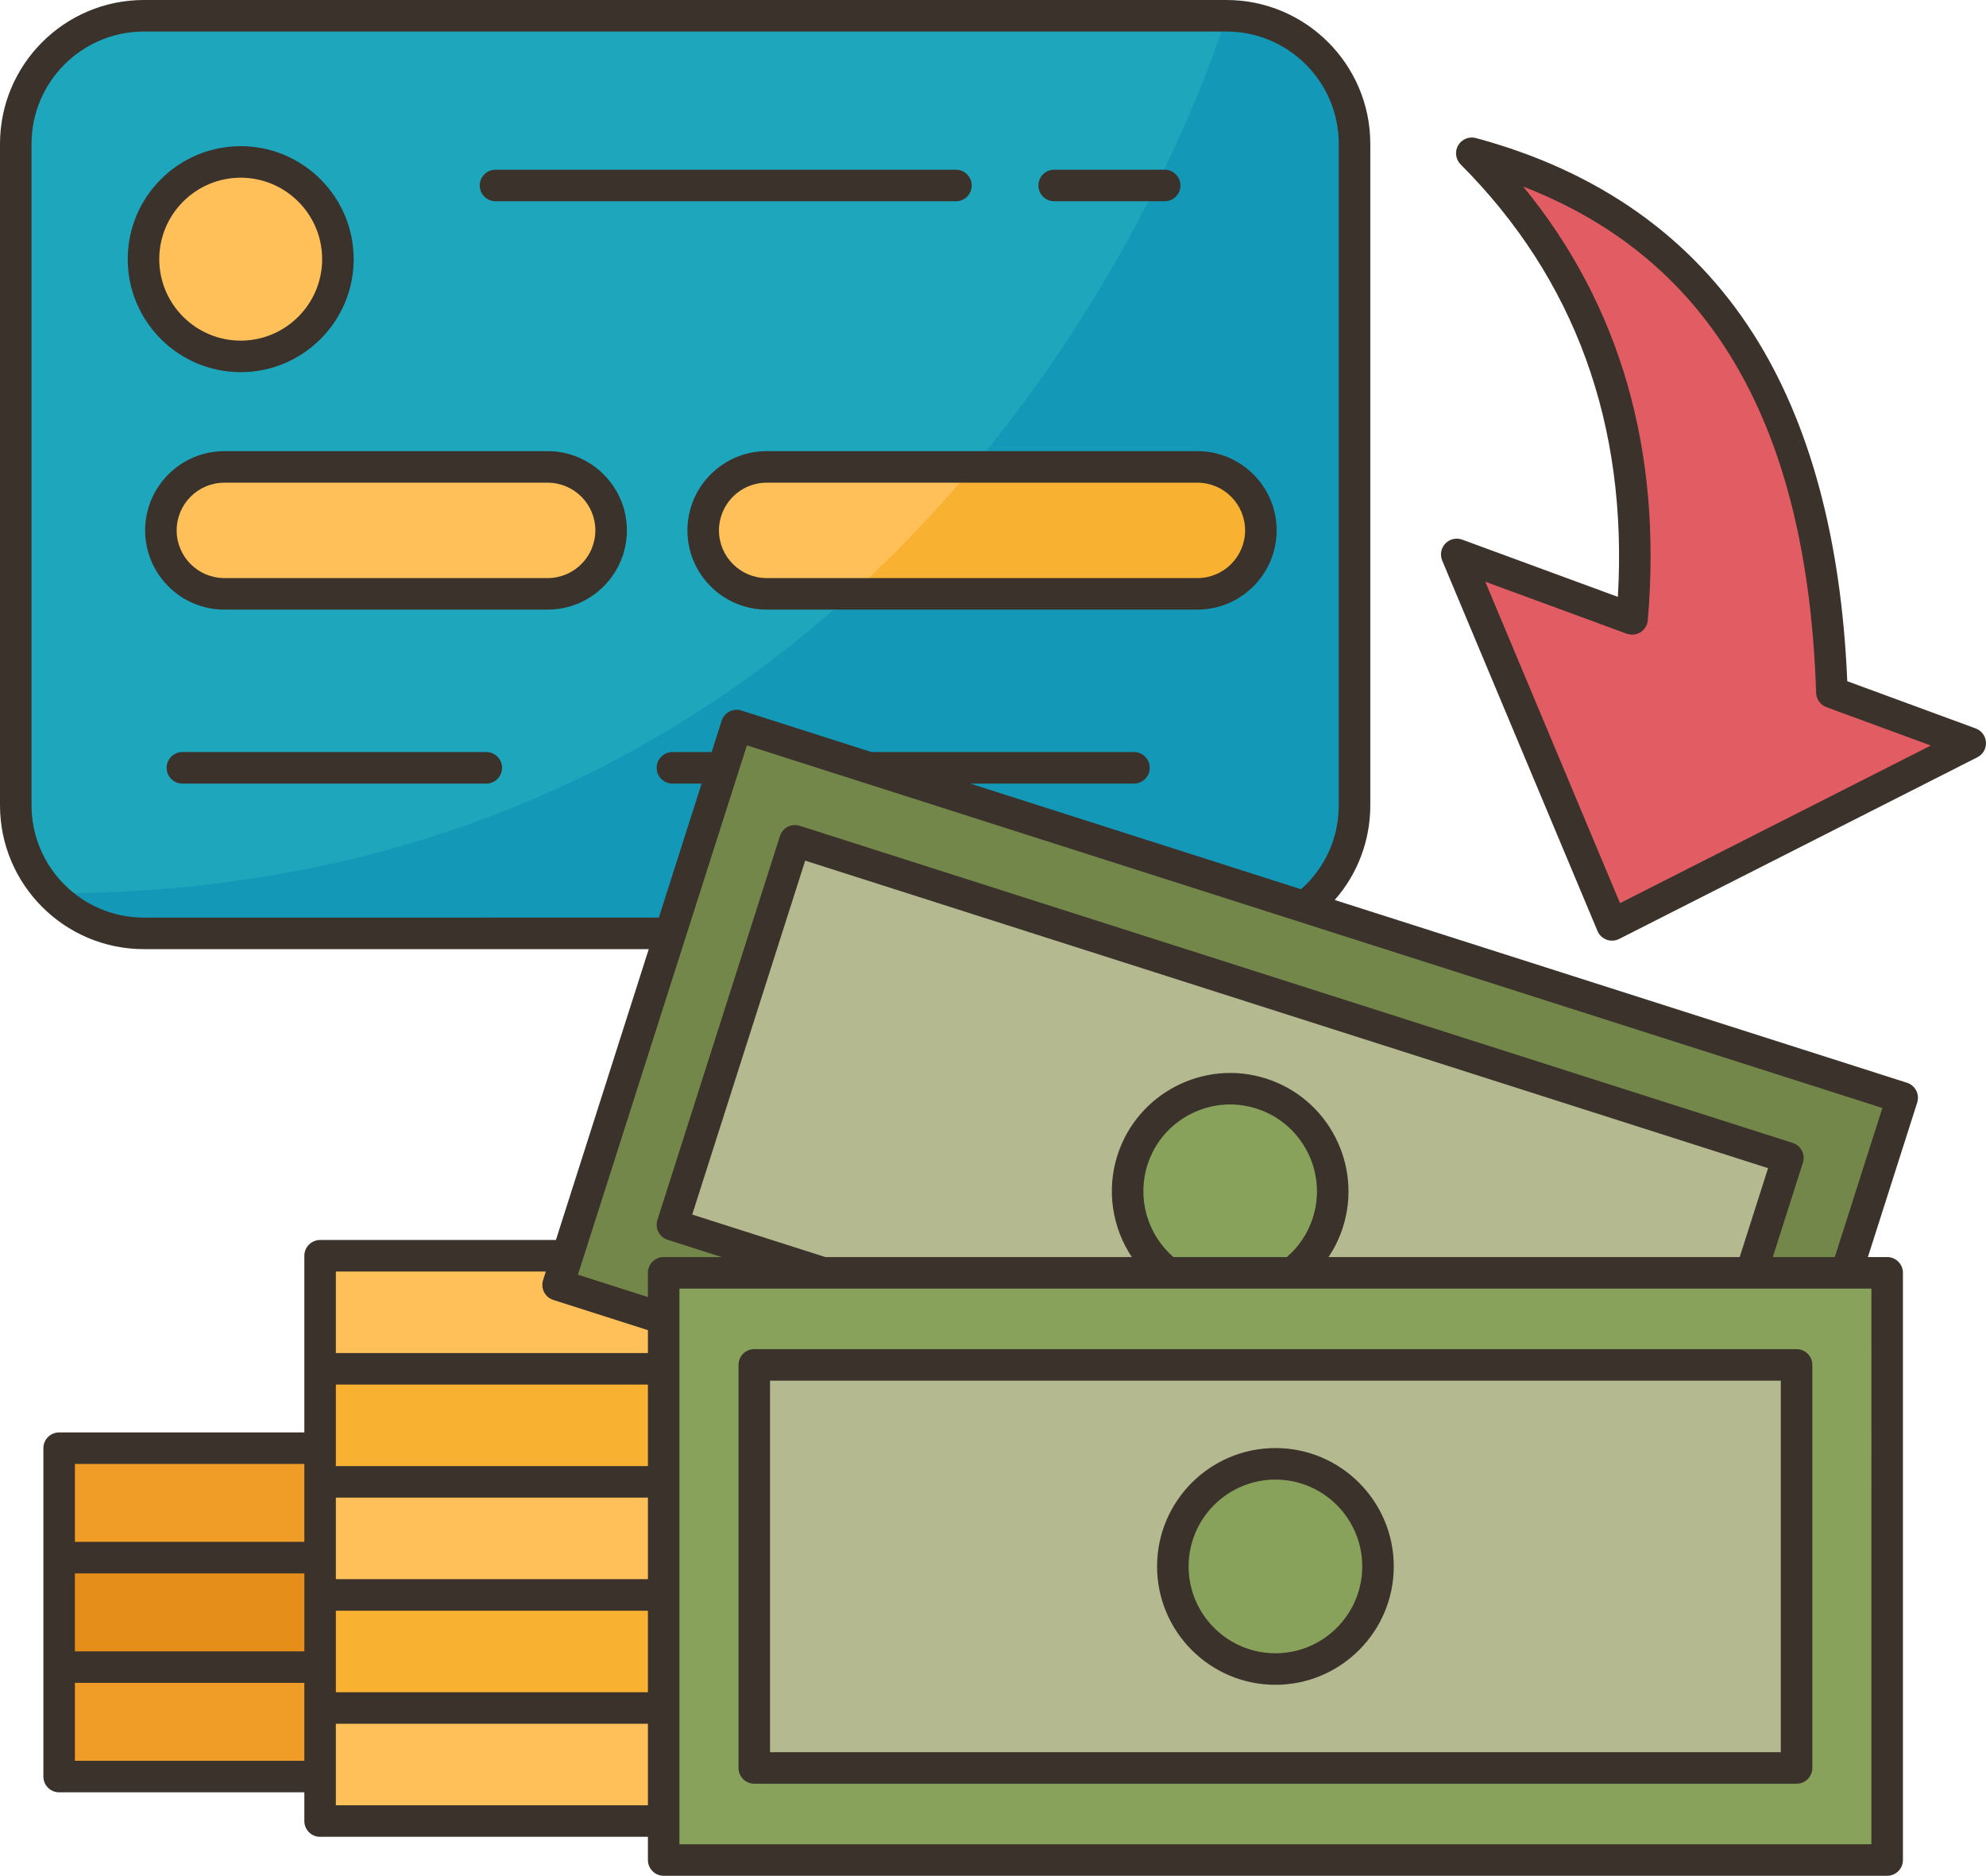 <svg xmlns="http://www.w3.org/2000/svg" enable-background="new 0 0 504 475.924" viewBox="0 0 504 475.924"><path fill="#e58e1a" d="M90.208,404.662l-8.978,18.31c-22.823,4.568-44.951,4.903-66.22,0v-27.77
			c19.344-6.624,41.515-6.389,66.22,0L90.208,404.662z"/><polygon fill="#ef9d26" points="88.153 434.23 81.23 450.752 15.01 450.752 15.01 422.972 81.23 422.972"/><polygon fill="#ef9d26" points="92.605 375.982 81.23 395.202 15.01 395.202 15.01 367.432 81.23 367.432"/><path fill="#f9b132" d="M168.43 347.292c10.349 11.177 12.524 21.079 0 28.69-29.066 10.077-58.133 10.077-87.2 0l0-8.55 0-20.14C111.405 336.428 140.506 336.091 168.43 347.292zM168.43 404.662c8.165 10.069 10.72 19.791 0 28.69-27.702 12.508-56.702 13.124-87.2 0l0-10.38 0-18.31C111.628 391.112 140.695 391.112 168.43 404.662z"/><polygon fill="#ffc05a" points="168.43 433.352 168.43 462.042 81.23 462.042 81.23 450.752 81.23 433.352"/><path fill="#ffc05a" d="M168.43,375.982c8.482,9.991,10.349,19.646,0,28.68l-87.2,0v-9.46v-19.22L168.43,375.982z"/><polygon fill="#ffc05a" points="178.916 334.562 168.43 347.292 81.23 347.292 81.23 318.612 144 318.612 168.43 318.612"/><path fill="#e15c63" d="M500,188.572l-90.9,46.09l-39.42-93.99l44.51,16.35c4.07-47.49-9.48-86.87-40.69-118.13
			c62.12,16.74,89.07,65.78,91.39,136.77L500,188.572z"/><path fill="#1ea6bc" d="M311.25,4.002H36.5c-17.95,0-32.5,14.55-32.5,32.5v167.81c0,17.95,14.55,32.5,32.5,32.5h133.61
			l160.93-6.72c7.73-5.94,12.71-15.28,12.71-25.78V36.502C343.75,18.552,329.2,4.002,311.25,4.002z"/><path fill="#ffc05a" d="M303.88 118.472c8.89 0 16.1 7.2 16.1 16.1 0 4.45-1.8 8.47-4.72 11.38-2.91 2.92-6.94 4.72-11.38 4.72H194.56c-8.9 0-16.1-7.21-16.1-16.1 0-4.45 1.8-8.47 4.71-11.39 2.91-2.91 6.94-4.71 11.39-4.71H303.88zM138.99 118.472c8.89 0 16.1 7.2 16.1 16.1 0 4.45-1.8 8.47-4.72 11.38-2.91 2.92-6.93 4.72-11.38 4.72H56.93c-8.89 0-16.1-7.21-16.1-16.1 0-4.45 1.8-8.47 4.72-11.39 2.91-2.91 6.93-4.71 11.38-4.71H138.99zM61.09 41.082c13.62 0 24.66 11.05 24.66 24.67 0 13.63-11.04 24.67-24.66 24.67-13.63 0-24.67-11.04-24.67-24.67C36.42 52.132 47.46 41.082 61.09 41.082z"/><path fill="#1498b7" d="M293.45,47.062c12.64-25.39,17.8-43.06,17.8-43.06c17.95,0,32.5,14.55,32.5,32.5v167.81
			c0,10.5-4.98,19.84-12.71,25.78l-110.48-35.28h-0.01l-33.6-10.73l-3.42,10.73h-0.01l-13.41,42H36.5
			c-9.28,0-17.66-3.89-23.58-10.14c91.56,0,157.2-34.31,203.17-76h87.79c4.44,0,8.47-1.8,11.38-4.72c2.92-2.91,4.72-6.93,4.72-11.38
			c0-8.9-7.21-16.1-16.1-16.1h-56.91C268.15,93.132,283.24,67.582,293.45,47.062z"/><path fill="#f9b132" d="M319.98,134.572c0,4.45-1.8,8.47-4.72,11.38c-2.91,2.92-6.94,4.72-11.38,4.72h-87.79
			c11.49-10.41,21.75-21.28,30.88-32.2h56.91C312.77,118.472,319.98,125.672,319.98,134.572z"/><polygon fill="#74874b" points="331.04 230.092 220.56 194.812 220.55 194.812 186.95 184.082 183.53 194.812 183.52 194.812 170.11 236.812 144 318.612 141.64 326.012 168.43 334.562 468.55 322.942 482.73 278.522"/><path fill="#89a25b" d="M478.92,322.942v148.98H168.43v-9.88v-28.69v-28.69v-28.68v-28.69v-12.73v-11.62h40.4h87.52h31.66
			h116.41h24.13H478.92z"/><path fill="#b4b990" d="M453.72 293.782l-9.3 29.16H328.01c4.08-3.12 7.29-7.49 8.97-12.76 4.38-13.69-3.18-28.34-16.88-32.71-13.69-4.38-28.34 3.18-32.72 16.88-3.43 10.75.49 22.1 8.97 28.59h-87.52l-38.19-12.19 31.11-97.42L453.72 293.782zM455.93 346.302v102.26H191.42v-102.26H455.93zM349.71 397.432c0-14.38-11.66-26.03-26.04-26.03-14.38 0-26.03 11.65-26.03 26.03s11.65 26.03 26.03 26.03C338.05 423.462 349.71 411.812 349.71 397.432z"/><path fill="#89a25b" d="M320.1 277.472c13.7 4.37 21.26 19.02 16.88 32.71-1.68 5.27-4.89 9.64-8.97 12.76h-31.66c-8.48-6.49-12.4-17.84-8.97-28.59C291.76 280.652 306.41 273.092 320.1 277.472zM323.67 371.402c14.38 0 26.04 11.65 26.04 26.03s-11.66 26.03-26.04 26.03c-14.38 0-26.03-11.65-26.03-26.03S309.29 371.402 323.67 371.402z"/><path fill="#3a322b" d="M323.672,367.398c-16.561,0-30.033,13.473-30.033,30.033s13.473,30.033,30.033,30.033
		c16.56,0,30.033-13.473,30.033-30.033S340.232,367.398,323.672,367.398z M323.672,419.465c-12.149,0-22.033-9.884-22.033-22.033
		s9.884-22.033,22.033-22.033s22.033,9.884,22.033,22.033S335.821,419.465,323.672,419.465z M191.416,452.562h264.512
		c2.209,0,4-1.791,4-4v-102.26c0-2.209-1.791-4-4-4H191.416c-2.209,0-4,1.791-4,4v102.26
		C187.416,450.771,189.207,452.562,191.416,452.562z M195.416,350.302h256.512v94.26H195.416V350.302z M483.948,274.714
		l-145.229-46.37c5.796-6.593,9.031-15.039,9.031-24.034V36.505C347.75,16.376,331.375,0,311.246,0H36.504
		C16.375,0,0,16.376,0,36.505V204.31c0,20.129,16.375,36.505,36.504,36.505h128.134l-23.561,73.794H81.235c-2.209,0-4,1.791-4,4
		v44.823H15.01c-2.209,0-4,1.791-4,4v83.317c0,2.209,1.791,4,4,4h62.225v7.289c0,2.209,1.791,4,4,4h83.191v5.886
		c0,2.209,1.791,4,4,4h310.492c2.209,0,4-1.791,4-4V322.94c0-2.209-1.791-4-4-4h-4.892l12.516-39.199
		C487.213,277.637,486.052,275.386,483.948,274.714z M36.504,232.814C20.787,232.814,8,220.027,8,204.31V36.505
		C8,20.787,20.787,8,36.504,8h274.742c15.717,0,28.504,12.787,28.504,28.505V204.31c0,8.239-3.47,15.892-9.577,21.306
		l-83.948-26.804h41.554c2.209,0,4-1.791,4-4s-1.791-4-4-4h-66.609l-33.002-10.537c-1.01-0.323-2.108-0.229-3.051,0.256
		c-0.943,0.486-1.654,1.327-1.977,2.338l-2.536,7.943h-9.962c-2.209,0-4,1.791-4,4s1.791,4,4,4h7.408l-10.857,34.003H36.504z
		 M138.523,322.608l-0.698,2.185c-0.323,1.011-0.23,2.108,0.256,3.051c0.486,0.943,1.328,1.654,2.338,1.977l24.007,7.665v5.809
		H85.235v-20.686H138.523z M77.235,418.977H19.01v-19.772h58.225V418.977z M85.235,408.666h79.191v20.686H85.235V408.666z
		 M85.235,400.666v-20.687h79.191v20.687H85.235z M85.235,371.979v-20.686h79.191v20.686H85.235z M77.235,371.432v19.772H19.01
		v-19.772H77.235z M19.01,446.749v-19.772h58.225v19.772H19.01z M85.235,458.038v-20.687h79.191v20.687H85.235z M474.918,467.924
		H172.426V326.94h302.492V467.924z M441.495,318.94H337.151c1.542-2.313,2.779-4.836,3.642-7.538
		c5.037-15.775-3.7-32.708-19.475-37.746c-15.773-5.037-32.708,3.7-37.745,19.476c-2.825,8.849-1.317,18.342,3.653,25.809h-77.774
		l-33.783-10.787l28.67-89.794l244.359,78.021L441.495,318.94z M297.79,318.94c-6.63-5.727-9.286-14.951-6.596-23.375
		c1.79-5.606,5.656-10.181,10.886-12.879c5.23-2.699,11.199-3.199,16.804-1.409c11.573,3.696,17.982,16.118,14.288,27.691
		c-1.247,3.907-3.522,7.325-6.598,9.972H297.79z M465.628,318.94h-15.735l7.643-23.938c0.672-2.104-0.489-4.355-2.594-5.027
		l-251.979-80.454c-2.105-0.672-4.355,0.49-5.027,2.594l-31.104,97.415c-0.672,2.104,0.489,4.355,2.594,5.027l13.726,4.383h-14.725
		c-2.209,0-4,1.791-4,4v6.147l-17.763-5.671l42.881-134.304l288.16,92.006L465.628,318.94z M61.085,94.424
		c15.808,0,28.669-12.86,28.669-28.668c0-15.809-12.861-28.669-28.669-28.669s-28.669,12.86-28.669,28.669
		C32.417,81.563,45.277,94.424,61.085,94.424z M61.085,45.087c11.397,0,20.669,9.272,20.669,20.669s-9.272,20.668-20.669,20.668
		s-20.669-9.271-20.669-20.668S49.688,45.087,61.085,45.087z M121.744,47.06c0-2.209,1.791-4,4-4h116.852c2.209,0,4,1.791,4,4
		s-1.791,4-4,4H125.744C123.535,51.06,121.744,49.269,121.744,47.06z M263.524,47.06c0-2.209,1.791-4,4-4h28.044
		c2.209,0,4,1.791,4,4s-1.791,4-4,4h-28.044C265.315,51.06,263.524,49.269,263.524,47.06z M138.987,114.469H56.931
		c-11.083,0-20.1,9.017-20.1,20.1s9.017,20.1,20.1,20.1h82.056c11.083,0,20.1-9.017,20.1-20.1S150.07,114.469,138.987,114.469z
		 M138.987,146.668H56.931c-6.672,0-12.1-5.428-12.1-12.1s5.428-12.1,12.1-12.1h82.056c6.672,0,12.1,5.428,12.1,12.1
		S145.659,146.668,138.987,146.668z M174.457,134.568c0,11.083,9.017,20.1,20.1,20.1h109.322c11.083,0,20.1-9.017,20.1-20.1
		s-9.017-20.1-20.1-20.1H194.556C183.473,114.469,174.457,123.485,174.457,134.568z M315.978,134.568c0,6.672-5.428,12.1-12.1,12.1
		H194.556c-6.672,0-12.1-5.428-12.1-12.1s5.428-12.1,12.1-12.1h109.322C310.55,122.469,315.978,127.896,315.978,134.568z
		 M127.407,194.812c0,2.209-1.791,4-4,4H46.284c-2.209,0-4-1.791-4-4s1.791-4,4-4h77.123
		C125.616,190.812,127.407,192.603,127.407,194.812z M501.38,184.815l-32.59-11.98c-1.511-36.009-9.511-65.623-23.794-88.051
		c-15.697-24.648-39.4-41.39-70.45-49.758c-1.749-0.469-3.596,0.292-4.502,1.858c-0.908,1.566-0.649,3.548,0.63,4.829
		c29.03,29.088,42.44,65.981,39.904,109.724l-39.514-14.524c-1.491-0.551-3.17-0.161-4.271,0.989c-1.1,1.15-1.413,2.844-0.798,4.312
		l39.411,93.995c0.43,1.024,1.266,1.824,2.309,2.207c0.446,0.165,0.914,0.246,1.38,0.246c0.622,0,1.242-0.146,1.809-0.433
		l90.905-46.093c1.419-0.72,2.277-2.212,2.184-3.801S502.874,185.364,501.38,184.815z M411.122,229.15l-34.197-81.561l35.881,13.189
		c1.169,0.432,2.474,0.29,3.526-0.379c1.052-0.669,1.732-1.79,1.839-3.032c3.691-42.977-6.938-79.915-31.617-110.027
		c47.764,18.499,72.126,60.686,74.34,128.454c0.053,1.628,1.089,3.062,2.618,3.624L490,189.155L411.122,229.15z"/></svg>